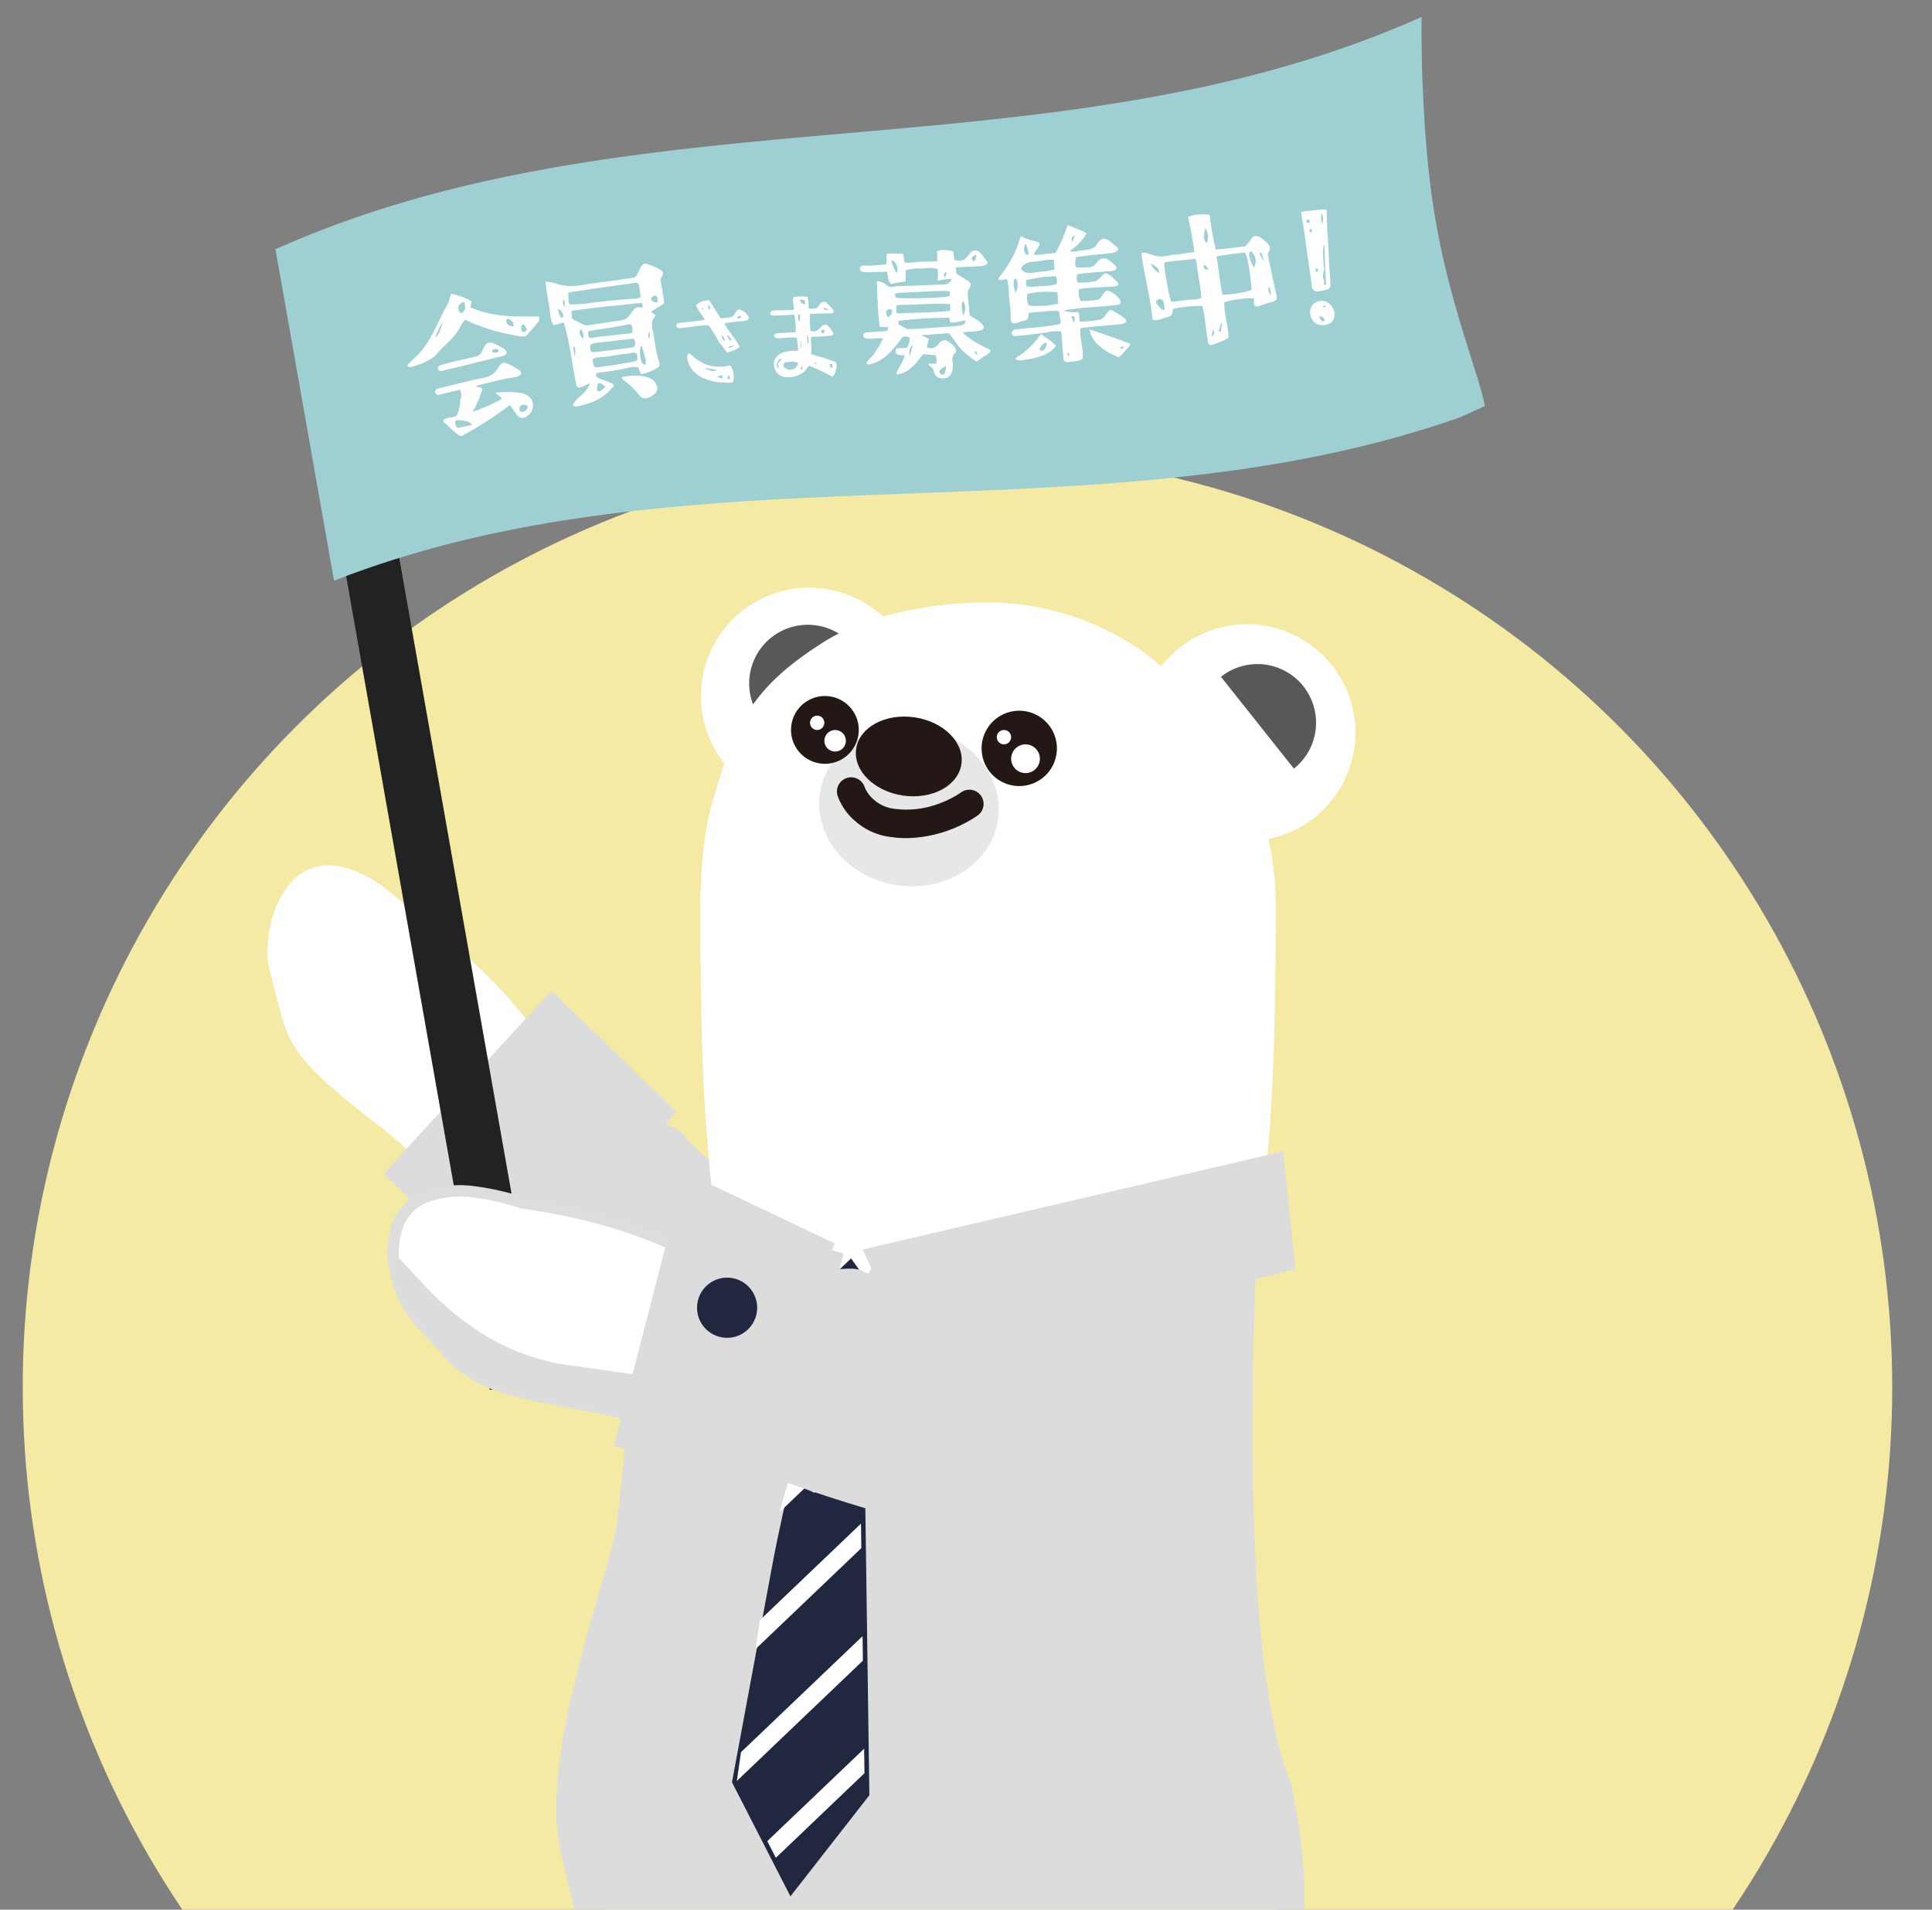 <svg xmlns="http://www.w3.org/2000/svg" xmlns:xlink="http://www.w3.org/1999/xlink" width="340" height="336" viewBox="0 0 340 336"><rect x="0" y="0" width="340" height="336" fill="#808080" stroke="none"/><defs><clipPath id="a"><rect width="340" height="336" transform="translate(909 3150.435)" fill="#fff"/></clipPath><clipPath id="b"><path d="M6.705,12.69l7.312,10.26S6.894,42.517,5.267,53.919,0,90.821,0,90.821l9.586,18.7L22.526,92.964l-.974-69.3,9.114-8.7L20,0Z" fill="none"/></clipPath><clipPath id="c"><path d="M0,79.215S8.465,58.138,9.5,36.822s2.755-20.708,11.3-30.87C25.76.052,43.943-6.371,44.326,13.019a43.762,43.762,0,0,1-.885,8.548c-.556,31-11.536,42.883-16.964,48.04s4.5,22.112-11.836,26.1" transform="translate(38.926 0) rotate(24)" fill="#fff" stroke="#e1e1e1" stroke-width="2"/></clipPath></defs><g transform="translate(-909 -3150.435)" clip-path="url(#a)"><circle cx="164.5" cy="164.5" r="164.5" transform="translate(913 3230)" fill="#f5eaa3"/><g transform="translate(932.176 3161.501)"><g transform="translate(0 0)"><g transform="translate(0 31.123)"><g transform="translate(0 61.197)"><g transform="translate(0 119.58) rotate(-79)"><path d="M0,79.215S8.465,58.138,9.5,36.822s2.755-20.708,11.3-30.87C25.76.052,43.943-6.371,44.326,13.019a43.762,43.762,0,0,1-.885,8.548c-.556,31-11.536,42.883-16.964,48.04s4.5,22.112-11.836,26.1" transform="matrix(0.914, 0.407, -0.407, 0.914, 39.272, 0)" fill="#fff"/><path d="M14.67,0S2.582,16.906.159,21.889,23.788,62.963,23.788,62.963,38.345,32.7,41.177,30.335,43.728,9.766,43.728,9.766Z" transform="translate(0 60.88)" fill="#dcdcdc"/><path d="M16.761,0,54.029,22.85,37.271,48.511,0,25.656Z" transform="translate(7.849 40.38)" fill="#dcdcdc"/></g><path d="M12.151,6.195A6.076,6.076,0,1,1,6.189,0a6.079,6.079,0,0,1,5.962,6.194" transform="translate(91.213 173.203)" fill="#20273e"/><path d="M37.369,24.489A19.074,19.074,0,1,1,24.489.788a19.074,19.074,0,0,1,12.88,23.7" transform="translate(100.164)" fill="#fff"/><path d="M2.171,16.647A10.317,10.317,0,1,1,18.463,3.987L2.171,16.647" transform="translate(108.742 6.634)" fill="#595757"/><path d="M.023,20A19.074,19.074,0,1,0,18.145.023,19.074,19.074,0,0,0,.023,20" transform="translate(177.207 6.442)" fill="#fff"/><path d="M12.835,18.394A10.316,10.316,0,1,0,0,2.24L12.835,18.394" transform="translate(191.694 13.455)" fill="#595757"/><path d="M71.187,0A47.814,47.814,0,0,1,98.113,8.429c10.058,7.3,18.571,19.363,21.628,30.11a53.413,53.413,0,0,1,2.077,14.682c0,28.669-.856,39.738-2.537,54.768-2.5,28.376-8.805,41.409-6.927,71.837,1.576,25.521,22.21,49.96-1.618,73.83-8.912,8.929-32.039,22.906-51.764,22.906s6.4,46.02,0,58.848-29.1,16.042-38.01,8.168,3.876-15.567,12.106-17.905c-1.6-18.318-3.79-59.927-12.512-69.042C-18.1,216.24,6.619,167.547,23.093,107.989c-1.681-15.03-2.537-26.1-2.537-54.768,0-5.044.574-12.609,1.917-17.316,3.82-13.535,6.531-20.383,19-28.424C49.277,2.188,61.291,0,71.187,0" transform="translate(79.511 2.61)" fill="#fff"/><path d="M2.624,0c8.912,8.929,10.908,61.159,12.512,79.477C6.906,81.816-5.882,89.509,3.03,97.382s31.61,4.661,38.01-8.168S35.172,9.739,54.9,9.739Z" transform="translate(134.479 259.242)" fill="#fff"/><path d="M31.477,16.318c-1.11,7.654-9.029,12.839-17.684,11.583S-.98,19.425.13,11.772,9.155-1.068,17.813.187s14.774,8.477,13.664,16.13" transform="translate(120.985 24.471)" fill="#e7e7e7"/><path d="M9.694,8.2A19.212,19.212,0,0,1,6.5,7.93,11.371,11.371,0,0,1,.888,5.35,10.54,10.54,0,0,1-2.368.8,2.5,2.5,0,0,1-.8-2.368,2.5,2.5,0,0,1,2.368-.8,5.681,5.681,0,0,0,4.1,1.517,6.465,6.465,0,0,0,7.25,2.987L7.31,3a16.237,16.237,0,0,0,8.5-1.006A17.083,17.083,0,0,0,19.3.186a2.5,2.5,0,1,1,2.963,4.027A23,23,0,0,1,9.694,8.2Z" transform="translate(126.611 35.879)" fill="#231815"/><path d="M11.92,5.959A5.96,5.96,0,1,1,5.961,0,5.959,5.959,0,0,1,11.92,5.959" transform="translate(116.032 19.079)" fill="#231815"/><path d="M13.251,6.625A6.626,6.626,0,1,1,6.627,0a6.624,6.624,0,0,1,6.625,6.625" transform="translate(149.57 21.665)" fill="#231815"/><path d="M18.58,8.36c-.552,3.8-5.146,6.283-10.261,5.541S-.5,9.475.055,5.672,5.2-.611,10.316.131,19.132,4.558,18.58,8.36" transform="translate(127.437 22.69)" fill="#231815"/><path d="M129.336,105.722C118.4,79.151,123.891.128,123.891.128L57.423,11.362l-10,18.286L47.866,10.6l-19.4-8.276s-.267.868-.743,2.388A23.655,23.655,0,0,0,24,0C13.422,13.506,11.837,54.193,10.374,61.343,8.162,72.164-3.147,101.5.847,117.933S4.95,138.316,11.6,147.9c6.042,8.7,12.872,10.121,12.872,10.121l40.788,1.512c24.111,1.563,53-3.913,60.18-11.6,2.573-5.787,9.913-13.31,3.892-42.2" transform="translate(74.727 104.814)" fill="#dcdcdc"/><path d="M0,2.8S10.581,39.039,9.331,42.443s0,23.822,0,23.822S24.674,73.5,28.928,73.5s13.338-2.553,13.338-2.553L40.043,32.788l3.051,1.881,2.319,42.966s12.8,7.031,17.092,7.037A61.638,61.638,0,0,0,83.881,80.3L82.717,45.42l4.305-28.294S95.5,9.1,93.092,2.8,0,2.8,0,2.8" transform="translate(99.761 260.254)" fill="#20273e"/><path d="M9.586,109.525,22.527,92.961l-.975-69.3,9.114-8.7L20,0,6.706,12.69l7.312,10.259S9.411,40.161,7.084,52.69,0,90.82,0,90.82Z" transform="translate(106.482 119.249)" fill="#20273e"/><path d="M9.445,111.015-.842,90.943l.05-.27s4.756-25.6,7.084-38.13c2.119-11.408,6.17-26.866,6.85-29.435l-7.5-10.519L20.118-1.225,31.727,15.07,22.362,24l.974,69.229ZM.842,90.7l8.886,17.339,11.99-15.347-.976-69.365,8.864-8.457L19.885,1.225,7.767,12.791l7.127,10-.1.367c-.046.172-4.625,17.326-6.92,29.68C5.688,64.609,1.356,87.93.842,90.7Z" transform="translate(106.482 119.249)" fill="#20273e"/><ellipse cx="1.264" cy="1.264" rx="1.264" ry="1.264" transform="translate(119.37 22.524)" fill="#fff"/><ellipse cx="1.264" cy="1.264" rx="1.264" ry="1.264" transform="translate(152.24 25.053)" fill="#fff"/><circle cx="1.896" cy="1.896" r="1.896" transform="translate(121.898 25.053)" fill="#fff"/><circle cx="2.529" cy="2.529" r="2.529" transform="translate(154.769 27.581)" fill="#fff"/></g><g transform="translate(106.483 180.444)"><g transform="translate(0 0)" clip-path="url(#b)"><path d="M1.854,36.647,37.527,2.595,35.676,0,0,34.05Z" transform="translate(-0.152 -7.731)" fill="#fff"/><path d="M1.854,36.648,37.527,2.6,35.676,0,0,34.048Z" transform="translate(-2.251 14.336)" fill="#fff"/><path d="M1.854,36.647,37.527,2.6,35.676,0,0,34.047Z" transform="translate(-4.349 36.405)" fill="#fff"/><path d="M1.854,36.644,37.527,2.6,35.676,0,0,34.045Z" transform="translate(-6.448 58.474)" fill="#fff"/><path d="M1.854,36.649,37.527,2.6,35.676,0,0,34.048Z" transform="translate(-8.546 80.542)" fill="#fff"/></g></g><g transform="translate(86.002 160.386)"><path d="M29.234,32.946,0,16.54,9.615,0,37.749,13.388Z" transform="translate(0 2.831)" fill="#dcdcdc"/><path d="M9.212,37.645,76.167,20.731,74,0,0,17.265Z" transform="translate(42.651 0)" fill="#dcdcdc"/><path d="M98.21,8.537s-40.549,6.049-63.556,4.535S4.638,8.537,4.638,8.537L0,0H99.37Z" transform="translate(9.07 161.157)" fill="#717071"/><path d="M7.487,10.48H2.319L0,0H5.168Z" transform="translate(15.132 162.687)" fill="#20273e"/><rect width="6.681" height="10.48" transform="translate(65.156 164.199)" fill="#20273e"/></g><path d="M100.8,9.943c-13.111,11-70.254,6.416-78.371,6.416A42.712,42.712,0,0,1,.488,9.943C-4.792,6.457,34.2.029,48.207.029S113.915-1.053,100.8,9.943Z" transform="translate(94.311 310.496)" fill="#dcdcdc"/><rect width="9.759" height="203.709" transform="matrix(0.985, -0.174, 0.174, 0.985, 27.587, 1.695)" fill="#222"/><g transform="translate(55.85 255.338) rotate(-107)"><path d="M0,79.215S8.465,58.138,9.5,36.822s2.755-20.708,11.3-30.87C25.76.052,43.943-6.371,44.326,13.019a43.762,43.762,0,0,1-.885,8.548c-.556,31-11.536,42.883-16.964,48.04s4.5,22.112-11.836,26.1" transform="matrix(0.914, 0.407, -0.407, 0.914, 47.458, 0)" fill="#fff"/><path d="M14.877,96.674,14.4,94.731a13.785,13.785,0,0,0,5.544-2.565,9.046,9.046,0,0,0,2.7-3.723c1.153-2.881,1.076-6.285,1-9.577-.09-4-.175-7.784,2.141-9.984A44.252,44.252,0,0,0,35.879,54.857C40,46.031,42.2,34.825,42.441,21.55l0-.085.016-.083a42.916,42.916,0,0,0,.868-8.341,16.6,16.6,0,0,0-1.857-8.059,7.648,7.648,0,0,0-4.114-3.458,13.274,13.274,0,0,0-8.812.551A17.494,17.494,0,0,0,21.564,6.6c-.979,1.164-1.879,2.2-2.674,3.115-3.076,3.539-4.932,5.675-6.13,9.17-1.178,3.436-1.79,8.312-2.26,17.989A115.844,115.844,0,0,1,8.562,52.624c-.836,4.429-1.926,9.025-3.238,13.66C3.09,74.178.949,79.535.928,79.588l-1.856-.745c.021-.052,2.129-5.331,4.335-13.129C4.7,61.139,5.775,56.6,6.6,52.237A113.822,113.822,0,0,0,8.5,36.773c.48-9.884,1.121-14.909,2.366-18.541,1.324-3.865,3.389-6.239,6.513-9.834.79-.909,1.685-1.938,2.653-3.09,3.256-3.872,11.674-7.9,17.988-5.671a9.6,9.6,0,0,1,5.172,4.331A18.523,18.523,0,0,1,45.325,13a44.724,44.724,0,0,1-.887,8.67c-.251,13.52-2.521,24.97-6.747,34.032a46.161,46.161,0,0,1-10.527,14.63c-1.674,1.59-1.6,4.787-1.519,8.489.075,3.33.16,7.1-1.145,10.365C22.967,93.019,19.819,95.468,14.877,96.674Z" transform="matrix(0.914, 0.407, -0.407, 0.914, 47.458, 0)" fill="#ddd"/><g transform="translate(8.533 0)" clip-path="url(#c)"><path d="M51.456.841c4.116,2.929-18.014,4.518-27.532,25.39S4.854,64.822,4.854,64.822L0,38.8,23.579,3.575S47.34-2.088,51.456.841Z" transform="translate(16.031 11.031)" fill="#dcdcdc"/></g><path d="M22.856,0S8.662,17.5,1,32.707,31.974,62.963,31.974,62.963,46.531,32.7,49.364,30.335,51.914,9.766,51.914,9.766Z" transform="translate(0 60.88)" fill="#dcdcdc"/><path d="M16.761,0,54.029,22.85,37.271,48.511,0,25.656Z" transform="translate(16.035 40.38)" fill="#dcdcdc"/><path d="M.08,4.373A5.287,5.287,0,1,1,4.374,10.5,5.289,5.289,0,0,1,.08,4.373" transform="matrix(-0.407, 0.914, -0.914, -0.407, 57.174, 63.833)" fill="#20273e"/></g></g><g transform="matrix(0.985, -0.174, 0.174, 0.985, -10.387, 11.224)"><path d="M200.13,71q-2.743.451-5.425.8t-5.308.62q-2.626.267-5.2.456t-5.094.31q-2.522.121-5,.181t-4.9.068q-2.429.007-4.816-.033t-4.735-.122q-2.349-.081-4.661-.2t-4.59-.267q-2.278-.148-4.526-.326t-4.469-.377q-2.221-.2-4.417-.421t-4.37-.459q-2.174-.237-4.33-.49t-4.295-.516q-2.14-.264-4.266-.538t-4.242-.554q-2.117-.28-4.225-.566l-4.214-.574-4.208-.579-4.208-.578q-2.1-.288-4.214-.574t-4.225-.567q-2.115-.281-4.242-.554T81.682,64.6q-2.14-.264-4.295-.516t-4.33-.491q-2.174-.238-4.37-.458t-4.416-.421q-2.221-.2-4.469-.378t-4.527-.326q-2.28-.15-4.59-.267t-4.66-.2q-2.349-.08-4.736-.121t-4.816-.033q-2.429.007-4.9.067t-5,.182q-2.523.121-5.094.31t-5.2.456q-2.626.267-5.309.619t-5.424.8Q2.8,64.278,0,64.837V5.633q2.8-.7,5.547-1.29t5.424-1.076q2.683-.488,5.309-.885t5.2-.716q2.572-.318,5.094-.565t5-.431q2.474-.185,4.9-.313T41.289.149q2.388-.08,4.736-.115T50.685,0Q53,0,55.276.037t4.527.1Q62.051.2,64.271.291t4.416.2q2.2.11,4.37.24T77.387,1q2.155.144,4.295.3t4.266.324q2.127.167,4.242.341t4.225.356q2.11.18,4.214.363t4.208.368l4.208.368q2.106.183,4.214.363t4.225.355q2.117.175,4.242.342t4.266.324q2.14.157,4.295.3t4.33.274q2.174.128,4.37.24t4.417.2q2.22.09,4.469.154t4.526.1q2.28.034,4.59.037t4.661-.034q2.348-.037,4.735-.115t4.816-.208q2.429-.128,4.9-.313t5-.431q2.522-.248,5.094-.565t5.2-.716q2.626-.4,5.308-.885t5.425-1.076q2.742-.589,5.546-1.29s-3.556,18.377-3.79,34.365,2.854,29.589,2.854,34.971" transform="translate(31.388 21.799)" fill="#9ecfd3"/><path d="M-9177.728-3141.993c0-1.971.255-3.992.126-5.991a21.538,21.538,0,0,0-5.1-.384c-.466.313.032,1.242-1.534,1.27a4.032,4.032,0,0,0-.788.094,2.286,2.286,0,0,1-1.372-.021c-.08-.031-.216-.033-.27-.115.339-3.99-.084-7.831.092-11.8.465-.262,1.129.234,1.506.4a5.746,5.746,0,0,0,3.741.765,33.012,33.012,0,0,0,3.991.175,59.708,59.708,0,0,0-.056-6.239,6.26,6.26,0,0,1,2.916.077c.3.03.917.178.917.178a47.412,47.412,0,0,0,0,6.211c1.724.218,3.423.274,5.149.384a9.2,9.2,0,0,0,1.263-1.059c.795-.879,1.595-.243,2.282.606.82,1.041,1.057,1.529.149,2.434.1,2.3.112,4.646.26,6.971.084,1.3-.023,1.431-1.347,1.515-.65.07-1.3.166-1.9.292a.818.818,0,0,1-.833-.2c-.238-.327.068-.888.075-1.3a16.815,16.815,0,0,0-5.236-.222c-.439,2.072-.019,4.211-.348,6.286a13.835,13.835,0,0,1-3.174.73C-9177.774-3140.94-9177.791-3141.562-9177.728-3141.993Zm.844-.418a.816.816,0,0,0,.4-1.181A3.724,3.724,0,0,0-9176.884-3142.411Zm1.358-.625c.164,0,.243,0,.32.14.146-.484.318-1.1.489-1.614a.05.05,0,0,0-.028-.008C-9174.926-3144.517-9175.361-3143.623-9175.525-3143.036Zm10.067-4.53a4.564,4.564,0,0,0,.056-1.726C-9165.76-3148.84-9165.76-3148.758-9165.458-3147.565Zm-19.971-2.2c.34.678.707,1.333.95,1.34.379-.077.262-1.186.267-1.482a.681.681,0,0,0-.692-.578h-.019C-9185.346-3150.484-9185.636-3150.169-9185.429-3149.763Zm11.8-6.365c-.037,2.3-.238,4.588-.141,6.8a17.6,17.6,0,0,0,5.185.086c.131-1.349.463-5.1,0-6.669-1.4-.123-3.04-.225-4.585-.225C-9173.325-3156.132-9173.479-3156.13-9173.631-3156.128Zm-9.389,2.731a21.85,21.85,0,0,0,.126,3.73c1.214.129,2.376.119,3.56.25a4.454,4.454,0,0,0,1.784.028c.252-2.184.1-4.291.269-6.475.03-.161-.129-.355-.178-.517-1.808-.058-3.587-.3-5.423-.306A15,15,0,0,0-9183.02-3153.4Zm15.494.344a2.159,2.159,0,0,0-.03-2.944C-9168.423-3155.742-9167.654-3153.409-9167.525-3153.053Zm1.415-2.217.54,1.492a8.467,8.467,0,0,0-.185-1.623h-.047A.345.345,0,0,0-9166.11-3155.27Zm-9.338,1.244a2.372,2.372,0,0,0-.5-1.008C-9176.273-3154.739-9176.5-3154.421-9175.448-3154.026Zm-8.705-.982c.393-.8-.648-1.578-1.155-1.882A4.737,4.737,0,0,0-9184.153-3155.008Zm9.218-3.706a3.142,3.142,0,0,0,.233-2.722C-9175.011-3160.606-9175.6-3159.535-9174.936-3158.715Zm17.8,17.762c-2.8-.21-2.68-4.394.107-4.3,2.52.256,2.973,4.318.18,4.319Q-9156.984-3140.938-9157.134-3140.952Zm-.435-1.026c.129.178.568.652.652.25.01-.119.059-.379-.007-.458-.248-.192-.521-.36-.723-.524A1.832,1.832,0,0,0-9157.568-3141.979Zm.809-2.266c.134.133.225.213.295.222s.2-.033.2-.128c-.011-.115-.085-.149-.18-.149A2.042,2.042,0,0,0-9156.76-3144.245Zm-41.073-3.115c2.085,1.169,4.592,2.488,6.592,3.732a1.9,1.9,0,0,1-.367.454c-.646.536-1.291,1.045-1.96,1.525C-9195.591-3142.624-9198.091-3145.161-9197.833-3147.359Zm4.723,3.99c.248.54.347.36.728.068a2.536,2.536,0,0,0-.631-.077C-9193.072-3143.379-9193.109-3143.376-9193.11-3143.37Zm-9.686.973a.6.6,0,0,1-.483-.643c.007-.65.388-4.139.428-4.869a9.718,9.718,0,0,0-2.636-.243c-1.728-.054-3.83-.2-5.441-.346-.351-.033-.605-.22-.545-.566.075-.508.573-.624,1-.531,2.567.077,5.156.51,7.719.367.285-.732.028-1.461.154-2.235a13.522,13.522,0,0,0-3-.442c-.781-.07-1.534-.143-2.285-.213-.43,1.424-.4,1.129-1.721,1.3-2.1.4-1.653-.29-1.422-1.922.1-1.048.141-2.074.233-3.1a9.5,9.5,0,0,0,.152-2.778,12.963,12.963,0,0,1-1.321-.068c-.453-.1.225-.685.461-.879a19.62,19.62,0,0,0,3.725-4.506c.265-.491.529-1.008.818-1.5.117-.07.412.229.543.295a10.859,10.859,0,0,0,1.651.914,2.118,2.118,0,0,1,.9.517c-.208.767-.966,1.076-1.3,1.7.02.107.008.217.115.227,1.186.082,2.4.168,3.61.255a23.761,23.761,0,0,0,2.933-4.443,30.513,30.513,0,0,1,3.072,1.967,8.306,8.306,0,0,1-3.325,2.483c-.019.215.112.281.3.3l1.566.065c1.026.016,2.17.283,2.93-.622,1.177-1.272,1.859-.748,2.78.447.208.374.781.615.681,1.1-.145.421-.854.461-1.422.435-2.021-.133-4.033-.346-6.035-.372a2.723,2.723,0,0,0-.384,1.754,6.071,6.071,0,0,0,1.71.295,2.088,2.088,0,0,0,2.193-.554,1.361,1.361,0,0,1,1.127-.465c.671.063,1.3.907,1.759,1.492.269.325.275.542.18.669-.377.561-1.667.168-2.317.164-1.529-.171-3.063-.285-4.6-.374a1.935,1.935,0,0,0-.194,1.5,18.807,18.807,0,0,0,3.012.281,1.479,1.479,0,0,0,.816-.33c.453-.229.865-.842,1.417-.655.6.22,1.115,1.108,1.524,1.66.5.7.11.877-.723.8-1.985-.239-4.1-.571-6.042-.617a4.6,4.6,0,0,0-.115,2.1,15.634,15.634,0,0,0,2.978.33c.388.009.694-.309.993-.629s.6-.645.966-.624a1.749,1.749,0,0,1,.9.519c.553.458,1.329,1.452,1.06,1.995-.065.131-.156.231-.8.2-3.156-.159-5.928-.662-9.344-.655,2.813,1.51,2.787-.526,2.483,2.427a20.254,20.254,0,0,0,3.605.281c.659-.073,1.13-.762,1.653-1.146a.593.593,0,0,1,.816-.033,19.963,19.963,0,0,1,1.821,1.688c.641.683-.332.97-.654.914-2.151-.173-4.735-.386-6.861-.559a2.627,2.627,0,0,0-.439.068c-.461,1.747-.065,3.6-.55,5.318a3.43,3.43,0,0,1-1.231.2C-9201.724-3142.287-9202.254-3142.363-9202.8-3142.4Zm.571-.9a4.931,4.931,0,0,0,.058-.643C-9202.768-3143.861-9202.358-3143.606-9202.225-3143.3Zm1.852-5.628c.307-.947.545-1.172-.26-1.272C-9200.5-3149.585-9200.448-3149.284-9200.373-3148.924Zm-7.23-6.475a3.719,3.719,0,0,0-.079,2.025,15.769,15.769,0,0,0,5.123.587c.084-.617.166-1.207.248-1.794a.488.488,0,0,0-.061-.222,16.468,16.468,0,0,0-4.422-.643A5.851,5.851,0,0,0-9207.6-3155.4Zm-2.048-2.17a4.351,4.351,0,0,0,.126,1.557c.51-.521.849-2.118.339-2.462h-.008C-9209.331-3158.474-9209.539-3158.2-9209.651-3157.569Zm2.277-.3c-.063.4-.094.722-.154,1.069a6.437,6.437,0,0,0,2.432.39,7.759,7.759,0,0,0,2.939.166c.072-.484.271-.872.047-1.38a22.83,22.83,0,0,0-3.813-.264C-9206.421-3157.889-9206.908-3157.881-9207.374-3157.87Zm-.533-2.137c.575,1.408,2.348,1,3.577,1.172a7.663,7.663,0,0,0,2.229-.035l.152-1.642a6.905,6.905,0,0,0-2.095-.22,8.027,8.027,0,0,1-1.106-.054c-.3-.028-.6-.056-.894-.056A2.145,2.145,0,0,0-9207.907-3160.008Zm1.639-2.151c.365-.156,0-1.709-.032-1.983l-.028,0C-9206.769-3163.78-9207.136-3162.458-9206.269-3162.159Zm8.154-1.707c-.124.178-.061.671-.054.889.129-.234.493-.931.622-1.136A5.268,5.268,0,0,0-9198.114-3163.866Zm-26.681,20.482c-1.918-.323-.989-1.882-1.663-2.331-1.043-.935.188-.573.952-.386a2.624,2.624,0,0,0,.182-1.5c-.074-.037-1.491-.426-2.13-.542-.966.657-2.633,2.848-5.2,2.682-.1-.288.32-.746.647-1.136a10.117,10.117,0,0,0,1.308-1.943c-.5-.15-1.1-.126-1.392-.575-.2-.327.017-.9.4-.872.374.052,1.225.2,1.6.224a3.481,3.481,0,0,0,.813-1.714c-.738-.374-1.063-.582-1.712.145-1.358,1.335-3.921,3.512-6.393,3.248-.513-.234.238-.73.507-.91a8.2,8.2,0,0,0,1.6-1.494,8.489,8.489,0,0,0,1.314-1.614c-.774-.491-3.592-.04-3.29-1.223.107-.367.435-.376.7-.365.884.122,2.011.252,3.166.36.4.056.4.028.762-.575-.477-.094-1.031-.225-1.533-.323.091-2.416.5-4.974.891-7.972.044-.1.4.056.4.056a4.289,4.289,0,0,1,1.068.748c.667.886,1.043.529,2.114.678,2.834.4,5.238.732,7.831,1.092a1.583,1.583,0,0,0,1.677-.69,9.67,9.67,0,0,0-2.488-.131s.157-.933.342-2.053a7.3,7.3,0,0,0-2.57-.521,10.082,10.082,0,0,0-3.023-.229l-.344,1.887a3.927,3.927,0,0,1-.926.026,9.724,9.724,0,0,0-1.373.033c-.383.028-.51-.234-.617-.657-.117-.316.114-1.593-.1-1.623-1.148-.159-2.133-.325-3.2-.472-.617-.086-1.625-.281-1.276-1.024a.622.622,0,0,1,.691-.257,31.626,31.626,0,0,0,3.967.47c.145-.442.235-1.3.413-1.793a4.7,4.7,0,0,1,1.494.236c1.824.416,1.179-.245,1.354,1.824a9.471,9.471,0,0,0,1.955.246c1.239.089,2.48.374,3.716.517l.243-1.738a2.307,2.307,0,0,1,1.094-.037,6.829,6.829,0,0,1,1.7.538c.042.47-.059,1-.047,1.492a2.156,2.156,0,0,0,1.209.332c.456.131.893-.26,1.34-.652.423-.372.855-.744,1.323-.667.828.117,1.23,1.344,1.646,2.086.652,1.179-1.392.783-2.465.664-.133-.021-.349-.049-.589-.084-1.979-.276-2.468-.288-2.468-.288-.023.376-.067.7-.089,1.022.524.564,1.261,1.13,1.854,1.756.482.449.4.849-.1,1.3a1.948,1.948,0,0,0-.414,1.005c-.082.968-.105,1.539-.183,2.483l-.112.992c.019.276,1.05,1.073,1.338,1.358,1.786,2.018,0,1.833-1.613,1.651a8.484,8.484,0,0,0-1.492-.1,15.072,15.072,0,0,0,3.594,3.337c.276.175.681.4.734.811a4.322,4.322,0,0,1-1.372.653c-.444.239-.936.442-1.4.676a15.6,15.6,0,0,1-2.327-2.668c-.6-.982-1.045-2.079-1.583-3.108-1.531-.161-3.386-.339-4.943-.5a8.307,8.307,0,0,1,1.268.858c-.2.437-.431.947-.6,1.387a1.536,1.536,0,0,0,2.095-.175,1.737,1.737,0,0,1,1.244-.5c.8.276,2.406,2.271,1.179,2.673a1.8,1.8,0,0,0-.5,1.211c0,1.25-.49,2.729-1.821,2.729A2.022,2.022,0,0,1-9224.795-3143.384Zm-.166-.76c.629.578,1-.76,1.129-1.26C-9224.248-3145.353-9225.78-3144.911-9224.961-3144.144Zm6.9-2.172a1.579,1.579,0,0,0-.231-.877C-9218.575-3146.742-9218.269-3146.59-9218.063-3146.316Zm-11.748-1.938c.1-.341.652-1.354.858-1.843A1.667,1.667,0,0,0-9229.812-3148.255Zm-.928-6.426c-.134.554-.134.554.039.688.444.334.786.627,1.279,1,2.24.339,4.476.543,6.732.776.587.082,1.209.143,1.829.173.6.028,1.657.231,1.756-.68-.47-.007-.865,0-1.2.014-1.352.04-1.662.082-1.473-.961a66.408,66.408,0,0,0-8.747-1.01C-9230.6-3154.685-9230.677-3154.684-9230.739-3154.681Zm11.386,1.017a2.38,2.38,0,0,0,.435-2.528C-9219.452-3155.693-9219.338-3154.367-9219.354-3153.664Zm-11.307-3.73-.173,1.228c.156.052.307.152.409.194,2.661.264,5.731.935,8.979,1.09.052-.374.133-.772.21-1.115-2.866-.753-5.846-.9-9.007-1.476a.355.355,0,0,0-.051,0A1.634,1.634,0,0,0-9230.66-3157.393Zm-1.768,1.714c.575-.028,1.419-1.19.512-1.319l-.074,0C-9232.679-3157-9232.782-3156.335-9232.428-3155.679Zm1.89-3.77c.021.248.044.47.072.664,1.171.381,8.257,1.56,9.405,1.34l.116-.828c-2.4-.58-5.317-.769-7.291-1.073-.575-.019-1.146-.186-1.7-.186A2.054,2.054,0,0,0-9230.538-3159.449Zm9.094-1.293c.227-.267.577-.629.484-.942C-9221.437-3161.586-9221.478-3161.292-9221.444-3160.742Zm5.528-1.925a1.417,1.417,0,0,0,.7-1.1C-9216.5-3163.567-9216.059-3163.015-9215.916-3162.667Zm-13.689-.33c.512-.748.414-2.179-.565-2.4A15.434,15.434,0,0,0-9229.605-3163Zm18.918,18.887a1.5,1.5,0,0,1-.94-.388c-.017-.108.325-.295.412-.341a13.283,13.283,0,0,0,4.536-2.991.885.885,0,0,1,.26-.194c.2.18.346.358.519.538a10.556,10.556,0,0,1,1.719,1.922c-1.318,1.266-3.292,1.491-5.057,1.491C-9209.746-3144.073-9210.235-3144.091-9210.687-3144.109Zm3.568-1.349c-.075.21.243.292.433.311.51.047,1.169-1.221.9-1.3h-.035A1.8,1.8,0,0,0-9207.119-3145.458Zm50.353-1.51c-.159,0-.29-.012-.364-.009a.9.9,0,0,1-.9-1c.047-1.249.082-2.427.122-3.653.049-2.862.262-5.687.236-8.559a6.686,6.686,0,0,1,.044-1.008,3.333,3.333,0,0,1,.968-.054c.833.124,1.485.112,2.346.192a8.037,8.037,0,0,1,1.092.173c.11.129.017.363.03.461-.421,2.467-.624,4.929-.946,7.383-.288,1.831-.386,3.676-.674,5.483.015.514-.791.6-1.472.6C-9156.458-3146.957-9156.624-3146.963-9156.767-3146.969Zm1.635-6.019a12.323,12.323,0,0,0-.229,2.486c-.306.187-.362,1.052-.512,1.375.32.463-.112.978.049,1.3a.686.686,0,0,1,.323-.112c.22-2.369.594-4.838.919-7.076A4.185,4.185,0,0,0-9155.132-3152.988Zm-1.672,2.689c.52-.36.5-.458-.047-.751A1.022,1.022,0,0,0-9156.8-3150.3Zm.023-7.275a3.345,3.345,0,0,0,.386.253c.07-.234.063-.669-.124-.734C-9156.628-3157.922-9156.839-3157.723-9156.78-3157.573Zm2.4-.935a2.25,2.25,0,0,0,.342-1.609c.035-.14-.105-.178-.1-.227A3.741,3.741,0,0,0-9154.379-3158.509Zm-2.565-.671c.04.077.379.058.456.019.049-.019.107-.4.04-.456a.364.364,0,0,0-.25-.068.259.259,0,0,1-.194-.044A.619.619,0,0,0-9156.944-3159.18Zm-90.646,9.513a3.891,3.891,0,0,0-.573.524,2.421,2.421,0,0,1-1.226.667,4.435,4.435,0,0,1-2.762.037,2.292,2.292,0,0,1-1.225-3.269c.86-1.4,2.977-1.209,4.314-.879a.62.62,0,0,0,.079-.21c.052-.7.1-1.4.133-2.086-1.043-.365-2.448-.285-3.607-.589a.442.442,0,0,1-.169-.676c.283-.236.786-.065,1.1-.063.729.089,1.943.243,2.678.332a27.946,27.946,0,0,0,.295-2.972.824.824,0,0,0-.629-.189c-.931-.1-2.143-.264-3.05-.4-.4-.033-.622-.4-.4-.7.278-.346,1.387-.063,1.814.007.463.059,1.918.311,2.247.281.318-.65.012-1.4.337-2.135a2.443,2.443,0,0,1,.837,0c.374.047.746.129,1.137.178a1.442,1.442,0,0,1,.568.253,17.273,17.273,0,0,1-.2,1.931,1.452,1.452,0,0,0,.72.182,1.007,1.007,0,0,0,1.155-.386c.339-.39,1.05-.72,1.417-.168.28.508.931,1.115.947,1.7-.054.3-.5.246-.748.2-1.282-.178-2.341-.419-3.457-.5a23.691,23.691,0,0,0-.418,2.939c1.516.662,1.747-.617,2.678-.664.545,0,1.033,1.288,1.2,1.691a.319.319,0,0,1-.29.416,24.033,24.033,0,0,1-3.592-.409,2.479,2.479,0,0,0-.25,1.148,13.578,13.578,0,0,1-.323,1.864,17.411,17.411,0,0,0,2.019.978c.676.39,1.323.725,1.994,1.153a2.149,2.149,0,0,1-.341,1.588c-.129.327-.267.695-.751.8A37.7,37.7,0,0,0-9247.59-3149.667Zm3.739.97c.269.323.411-.386.309-.578,0,0-.253-.014-.4-.033l-.016,0C-9244.1-3149.309-9243.874-3148.787-9243.851-3148.7Zm-5.292-.73c.233.589.414-.276.379-.426C-9248.773-3149.78-9249.033-3149.595-9249.143-3149.427Zm-2.631-.561a1.4,1.4,0,0,0,2.388-.559,4.033,4.033,0,0,0-1.6-.379l-.481-.059-.045,0A.539.539,0,0,0-9251.773-3149.988Zm5.081-.061c.1.084.246.213.379.32.035.023.094-.023.129-.038,0-.146-.326-.29-.466-.29A.109.109,0,0,0-9246.692-3150.048Zm-6.26-.1c.019,0,.1-.369.047-.376a.716.716,0,0,1,.089-.571c.346-.318.652-.281.545-.727C-9252.905-3151.543-9253.469-3150.67-9252.952-3150.151Zm4.637-3.905a4.524,4.524,0,0,0-.076,1.182c.016,0,.05-.006.039-.006.04-.323.087-.7.112-1.057a.192.192,0,0,0-.074-.127S-9248.317-3154.062-9248.315-3154.056Zm1.2.584s.161-.126.168-.178c.02-.451.194-1.139-.009-1.4A4.826,4.826,0,0,0-9247.12-3153.472Zm2.731-1.419a.97.97,0,0,1,.4,0c.089.009.156-.542.067-.557a1.632,1.632,0,0,0-.381.01h0C-9244.391-3155.443-9244.451-3154.954-9244.389-3154.891Zm-3.627-2.9c.035.147.164.129.213.026.061-.337.187-.774.229-1.115a.821.821,0,0,1-.222.047.12.12,0,0,0-.035-.006C-9248.067-3158.837-9248-3157.961-9248.016-3157.789Zm5.388-.912c.189-.192-.431-.47-.582-.559C-9243.353-3158.843-9243.295-3159.016-9242.628-3158.7Zm-4.336-2.023c.276.126.355.208.562.3.188-.793.117-.8-.8-.987A3.518,3.518,0,0,0-9246.964-3160.723Zm-65.59,9.719c-.091-.131-.072-.264-.032-.484a2.493,2.493,0,0,1,1.251-.178,3.059,3.059,0,0,0,1.162-.124,6.863,6.863,0,0,0,1.073-2.535,2.325,2.325,0,0,0,.3-1.861c-1.268.058-2.534.145-3.8.234a.532.532,0,0,1-.538-.72c.209-.531.95-.391,1.567-.463,2.425-.138,4.845-.358,7.308-.39,3.966-.138,2.142-4.235,6.344-.22a.626.626,0,0,1,.183.692c-.262.43-1.363.4-2.121.36-.231-.009-.431-.021-.563-.016-1.833.073-3.664.2-5.523.327.245.442.879.208,1.029.8a18.7,18.7,0,0,1-2.4,3.629,36.767,36.767,0,0,0,5.351-1.314,2.441,2.441,0,0,1,.116-.252c-.086-.1-.818-.891-.879-1-.032-.08.1-.061.159-.066a17.018,17.018,0,0,1,3.889.709c1.265.292,2.572,1.583,1.938,3a2.361,2.361,0,0,1-1.794,1.48c-1.288.14-1.471-1.742-2.125-2.589a66.626,66.626,0,0,1-9.234,3.854h-.027C-9310.582-3148.127-9312.042-3150.532-9312.554-3151Zm2.166.014c-.484.061-.2,1.394.093,1.347.753-.052,2.512-.063,2.5-.145-.287-.763-1.99-1.2-2.543-1.2Zm12-.662c-.515.009-.734.374-.7.886.094.589.994.283,1.272,0,.485-.474.083-.884-.5-.884Zm20.486,1.9a13.618,13.618,0,0,0-2.261-3.084c-.262-.225-.357-.552.023-.594a5.772,5.772,0,0,1,.942.035,7.958,7.958,0,0,1,3.451.888c1.036.5,1.782,2.229.566,2.965a2.832,2.832,0,0,1-1.529.52A1.222,1.222,0,0,1-9277.9-3149.754Zm16.049.6c-3.154-.5-6.639-2.034-6.613-5.561.578-2.547.982,2.126,5.9,2.542.428.059.9.035,1.384.082a3.767,3.767,0,0,1-.051,2.89.723.723,0,0,1-.312.058C-9261.646-3149.147-9261.75-3149.156-9261.854-3149.157Zm.164-.727a.8.8,0,0,0-.154-.648s-.34.692-.265.678C-9261.913-3149.852-9261.729-3149.688-9261.69-3149.885Zm-1.733-.786c-.145,0-.327.021-.381.2.054,0,.608.257.678.264l.02,0c.238.15.143-.33.173-.454a3.509,3.509,0,0,0-.354-.012Zm-1.057-1.01c.4-.014.725-.019.854-.026-.222-.131-2.058-.781-2.058-.781A3.18,3.18,0,0,0-9264.48-3151.681Zm-25.156,1.49a4.313,4.313,0,0,1,1.5-1.214,6.126,6.126,0,0,0,2.044-1.871c-.267-.089-.545.089-.791.133-.514.115-1.506.566-1.608-.276-.134-3.734.173-7.558-.28-11.278-.6.087-1.142.147-1.712.208-.585-.239-.325-2.121-.312-3.253-.019-2.38.012-4.674.253-4.557.451.178.933.332,1.358.51,2.063,1.211,3.847,1.2,6.062,1.2,2.586.122,5.123.243,7.688.288.758.054,1-.72,1.4-1.192.341-.5.877-1.1,1.354-.814a8.425,8.425,0,0,1,2.348,1.574.747.747,0,0,1,.276.55c-.075.538-.728.65-.65,1.438-.014,1.16.023,2.322-.047,3.454a.567.567,0,0,1-.4.554c-.716.269-1.4.568-2.111.837.063.409.947.631.446,1.043-1.221.846-.605,2.437-.76,3.648a28.05,28.05,0,0,0,.056,3.678c.008.458.3,1.279-.275,1.529a9.857,9.857,0,0,1-2.916.673c-.325-.011-.344-.2-.431-.771s-.114-.6-.652-.674a2.018,2.018,0,0,0-.807-.084,51.393,51.393,0,0,1-5.348-.037c-.646-.052-1.024-.04-.728.729a6.012,6.012,0,0,0,1.108.716c.523.372,1.3.643,1.6,1.223a8.778,8.778,0,0,1-5.14,2.345,12.241,12.241,0,0,1-1.66.158C-9289.359-3149.725-9289.833-3149.826-9289.637-3150.191Zm4.852-2.71c-.1.428-.605,1.085.038,1.244.374.068.907-.451,1.239-.629-.1-.151-.69-.8-1.047-.8A.236.236,0,0,0-9284.785-3152.9Zm8.589-2.055a.277.277,0,0,0,.412-.175,3.174,3.174,0,0,0,.017-1.134,16.861,16.861,0,0,0-.248-2.037C-9276.6-3157.945-9276.755-3155.167-9276.2-3154.957Zm-8.722-2.245c.012.433-.159,1.317.517,1.314l2.319.089c.134.03,3.27.068,4.457.03.354-.011.491-.117.531-.437.044-.512.056-.809-.072-.949a1.746,1.746,0,0,0-1.071-.159,3.609,3.609,0,0,1-.57-.012c-1.534-.138-3.189-.009-4.719-.229-.115-.005-.328-.023-.553-.023C-9284.489-3157.578-9284.94-3157.517-9284.918-3157.2Zm5.743-1.111c.617.023,1.132.042,1.59.061a.511.511,0,0,0,.531-.468c.037-.32.173-1.048-.394-1.041-2.076-.131-4.1-.208-6.2-.393-.327.014-1.216-.047-1.286.412-.016.43-.18,1.153.444,1.123C-9283.384-3158.523-9279.851-3158.338-9279.175-3158.312Zm-8.751-.164c.057-.026.684-1.623.063-1.646C-9287.883-3159.582-9287.93-3159.016-9287.926-3158.476Zm13.542-.9a1.691,1.691,0,0,0,.124-1.1C-9274.347-3160.321-9274.793-3159.229-9274.384-3159.374Zm-3.484-1.4c.316.026.686.051.739-.3.044-.456.265-1.26-.384-1.286-1.595.023-3.243.042-4.863-.016-.62-.023-1.268-.023-1.915-.044-.461.01-.6.138-.62.625s.112.624.57.643l1.378.049c.647.051,3.854.252,4.824.318h.054C-9278.02-3160.786-9277.945-3160.78-9277.868-3160.775Zm-8.032-.517a2.309,2.309,0,0,0-.044-1.7C-9286.637-3162.564-9286.291-3161.738-9285.9-3161.292Zm-1.221-4.937c-.014,1.109-.47.982.585,1.7.58.346,1.1,1.041,1.821,1.094,1.918.044,4,.1,6.1.147,1.372.105,2.088-1.677,3.035-1.777a2.442,2.442,0,0,1,.884.248c.171-.182.194-.884-.185-.872-1.99-.208-4.041-.231-5.979-.465-1.969-.1-3.964-.2-5.933-.3a.083.083,0,0,0-.022,0C-9286.922-3166.462-9287.095-3166.276-9287.121-3166.228Zm15.092.97a.984.984,0,0,0,.174-.966.36.36,0,0,0-.387-.3C-9272.781-3166.527-9273.519-3165.777-9272.029-3165.258Zm-16.616-.648a1.5,1.5,0,0,0-.683-1.27C-9289.529-3166.885-9289.071-3164.68-9288.646-3165.905Zm1.35-2.165a.455.455,0,0,0,.439.531c.914.115,1.828.255,2.745.29,2.752.1,5.475.313,8.189.6a1.853,1.853,0,0,0,1.276-.089c.019-.538.04-1.078.03-1.618.01-.919-.044-.973-.936-1.008-3.666-.11-7.714-.29-11.521-.348C-9287.146-3169.146-9287.222-3168.608-9287.3-3168.071Zm-.838.725c.028-.054.283-1.015.047-1.3A1.19,1.19,0,0,0-9288.134-3167.346Zm26.16,11.734c-.131-.32-.344-.559-.5-.917a20.193,20.193,0,0,0-1.31-3.243c-1.586-.232-3.218-.21-4.831-.353a1.231,1.231,0,0,1-.566-.128.429.429,0,0,1,.054-.734,1.727,1.727,0,0,1,.749-.054c1.295.073,2.6.239,3.884.222a.279.279,0,0,0,.243-.068,8.134,8.134,0,0,0-.566-1.232,10.956,10.956,0,0,1-.523-1.464,2.98,2.98,0,0,1,2.453-.463c.5,1.19.963,2.324,1.431,3.438a8.914,8.914,0,0,0,2.128.084c.337-.276.905-1.087,1.373-1.057a2.656,2.656,0,0,1,1.38,1.583c.1.46-.442.624-.763.594-1.368-.1-2.441-.224-3.6-.194.4,1.576,1.433,2.874,1.934,4.569a6.461,6.461,0,0,1-2.39.561C-9261.648-3154.873-9261.772-3155.265-9261.974-3155.612Zm.867.374a1.5,1.5,0,0,0,1.088-.2,1.04,1.04,0,0,0-.3-.038A1.164,1.164,0,0,0-9261.106-3155.237Zm.316-1.9c.051.206.233.566.287.753l.3-.1c-.143-.194-.373-.976-.589-.98C-9260.792-3157.435-9260.79-3157.141-9260.79-3157.141Zm-.65.533c.154-.292-.243-.821-.349-1.066C-9261.854-3157.536-9261.712-3156.418-9261.44-3156.608Zm3.188-3.865c-.295.225-.384.416-.1.444.215.021.562-.016.458-.246a.34.34,0,0,0-.269-.206.474.474,0,0,0-.054-.005A.054.054,0,0,0-9258.253-3160.473Zm-5.025-2.235c0,.182.233.386.29.175a1.027,1.027,0,0,0-.176-.776A1.032,1.032,0,0,0-9263.278-3162.708Zm-1.153-.239a1.41,1.41,0,0,0,.141.409c.1-.241.049-.32-.112-.514,0-.005,0-.007,0-.007A.806.806,0,0,0-9264.432-3162.947Zm-47.369,2.8c-.317-.278-.269-.77.293-.861,2.063-.3,4.146-.311,6.22-.454a1.688,1.688,0,0,0,1.566-.84c.9-1.469,1.551-1.459,2.839-.409.463.428,1.5.87,1.249,1.618-.26.559-1.682.33-2.4.461-.809.058-1.641.143-2.425.168-1.375.068-2.745.215-4.094.255-.377.051-2.023.138-2.561.175-.044,0-.13.013-.231.013A.7.7,0,0,1-9311.8-3160.148Zm10.227-2.03c-.271.019-.662.208-.454.465.173.2,1.1.358,1.1-.131-.017-.225-.3-.336-.58-.336Zm-15.118-.234a3.7,3.7,0,0,1,.8-.568c3.307-1.906,5.14-5.526,7.516-8.367.428-.489.619-1.232,1.02-1.719a10.7,10.7,0,0,1,3.271,1.913c-.141.306-.278.695-.419,1,4.19,2.687,7.7,2.909,11.676,3.718-.091.248-.063.655-.267.83-.716.617-1.511,1.268-2.462,1.983a.726.726,0,0,1-.449.166,6.021,6.021,0,0,1-1.742-.531,33.323,33.323,0,0,1-8.054-4.183,7.7,7.7,0,0,0-1.11,1.186c-1.37,1.719-2.975,2.4-4.564,3.671-1.272,1.169-3.44,1.534-5.025,1.67C-9317.595-3161.755-9317.13-3162.084-9316.692-3162.412Zm20.793-1.836c.136-.007.5-.25.489-.355-.017-.271-.169-.91-.524-.966C-9296.285-3165.545-9296.631-3164.275-9295.9-3164.247Zm-2.544-2.773c-.189.011-.227.231-.243.4-.035.68.439.891,1.02,1.066.461-.328-.23-1.462-.77-1.462Zm-12.964.781.145.154a4.854,4.854,0,0,0,1.385-2.287C-9310.325-3167.8-9311.01-3166.752-9311.407-3166.24Zm5.081-3.218c.391.138.809-.461.926-.741a3.76,3.76,0,0,0-.023-1.106C-9307.238-3170.935-9306.5-3169.553-9306.326-3169.457Z" transform="translate(9367.854 3213.611)" fill="#fff"/></g></g></g></g></svg>